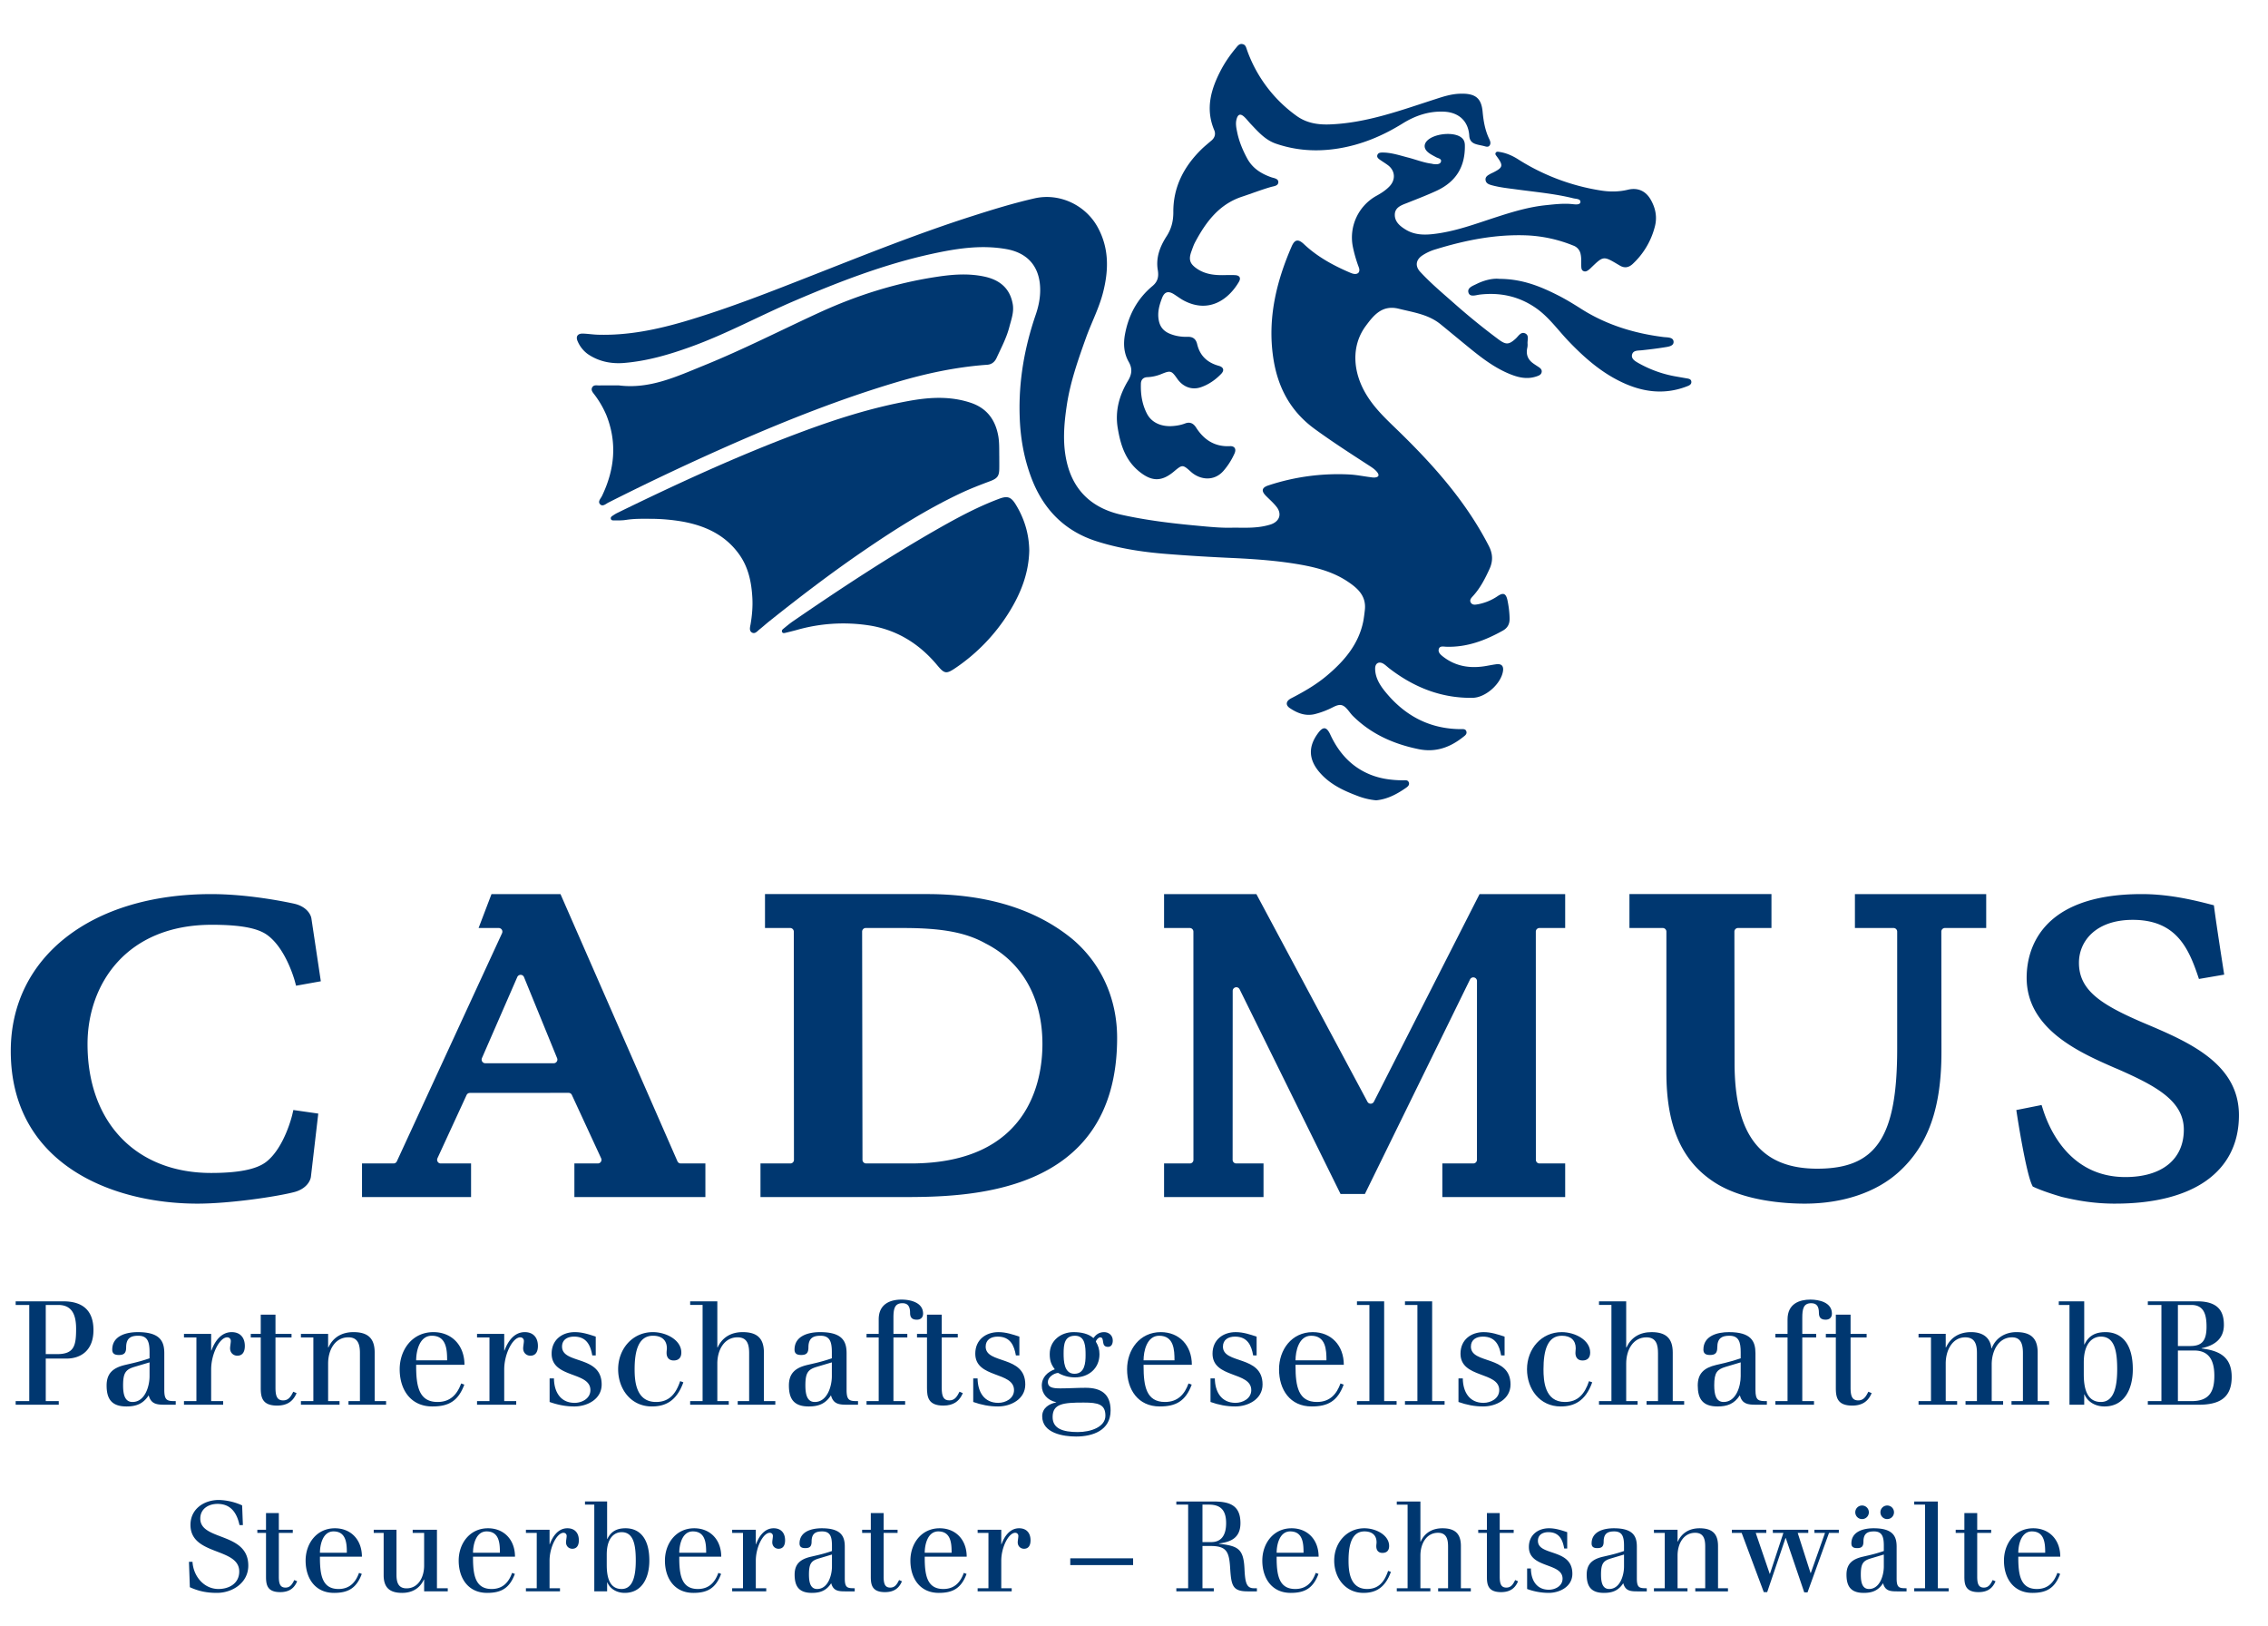 <svg viewBox="0 0 120 86" xmlns="http://www.w3.org/2000/svg" xml:space="preserve" style="fill-rule:evenodd;clip-rule:evenodd;stroke-linejoin:round;stroke-miterlimit:2"><path d="M65.291 27.912c.617.008 1.181.027 1.735-.111.082-.021.164-.041.243-.07.436-.163.562-.549.275-.917-.166-.213-.376-.394-.568-.588-.252-.259-.214-.432.132-.547a11.725 11.725 0 0 1 4.325-.577c.353.021.704.093 1.056.138.083.012.167.027.252.02.193-.019.256-.107.13-.276-.141-.183-.343-.295-.528-.417-.948-.615-1.891-1.223-2.802-1.889-1.283-.943-1.947-2.217-2.175-3.763-.304-2.065.16-4.004.977-5.882.16-.367.343-.402.643-.123.707.669 1.542 1.125 2.427 1.505.061.025.122.052.187.066.25.055.384-.086.297-.333a7.184 7.184 0 0 1-.32-1.104 2.52 2.52 0 0 1 1.249-2.684c.255-.141.498-.295.701-.511.323-.344.294-.815-.082-1.103-.142-.108-.298-.199-.442-.302-.078-.057-.159-.124-.13-.23.033-.12.138-.142.247-.145.466-.006.905.141 1.349.257.428.107.837.277 1.279.333.028.003.053.015.081.019.15.017.354.03.406-.109.069-.176-.154-.195-.262-.258-.156-.087-.323-.165-.451-.287-.187-.179-.189-.393-.02-.572.353-.374 1.328-.488 1.764-.215.168.108.234.239.24.442.022 1.135-.463 1.935-1.501 2.415-.504.233-1.019.43-1.533.635-.307.12-.669.231-.673.628-.007.382.29.619.593.8.427.256.902.281 1.388.23 1.189-.124 2.296-.549 3.419-.911.856-.277 1.722-.536 2.619-.624.454-.047.914-.101 1.375-.054.152.017.404.051.425-.101.025-.183-.236-.172-.374-.207-.985-.244-1.994-.331-2.996-.468-.444-.06-.892-.105-1.327-.225-.147-.041-.3-.096-.321-.275-.02-.183.132-.253.261-.328.044-.023.089-.042.129-.062.539-.27.563-.367.205-.857-.045-.061-.109-.123-.051-.201.049-.07.131-.044.206-.034.349.054.67.197.964.382a11.48 11.48 0 0 0 4.389 1.656c.48.076.948.073 1.421-.04.523-.129.949.058 1.215.523.259.454.357.934.211 1.458a4.068 4.068 0 0 1-1.171 1.95c-.22.2-.445.222-.693.068l-.075-.044c-.77-.457-.777-.457-1.417.16-.039.038-.079.08-.126.114-.08.062-.173.124-.283.075-.113-.049-.115-.157-.121-.263-.01-.205.014-.41-.03-.618a.595.595 0 0 0-.393-.471 7.406 7.406 0 0 0-2.403-.536c-1.671-.075-3.283.246-4.869.732a2.61 2.61 0 0 0-.716.329c-.336.226-.391.555-.115.859.555.602 1.182 1.128 1.795 1.668a35.515 35.515 0 0 0 2.358 1.916c.396.292.551.279.909-.049.142-.13.264-.364.48-.28.248.098.125.36.144.555a.798.798 0 0 1-.023.251c-.059.319.036.574.295.769.087.067.184.126.278.189.103.067.217.14.197.282-.022.153-.157.198-.283.24-.537.179-1.035.034-1.526-.18-.835-.366-1.535-.935-2.23-1.505-.438-.358-.87-.718-1.307-1.073-.644-.528-1.442-.631-2.217-.825-.888-.22-1.336.357-1.756.925-.762 1.041-.695 2.426.062 3.653.482.787 1.169 1.391 1.818 2.028 1.811 1.774 3.472 3.665 4.642 5.944.21.41.228.791.04 1.208-.237.516-.49 1.014-.875 1.437-.085.095-.2.205-.122.346.087.153.257.115.387.092a2.74 2.74 0 0 0 1.031-.426c.306-.209.448-.147.526.218.066.321.108.644.112.973.004.287-.112.49-.351.626-.939.525-1.919.897-3.02.856-.131-.005-.316-.055-.372.113-.057.169.078.298.204.397.707.557 1.51.659 2.371.495.155-.027.312-.058.47-.079.268-.033.39.094.349.363-.101.666-.913 1.401-1.604 1.414-1.653.028-3.099-.551-4.396-1.545-.104-.079-.2-.175-.308-.246-.246-.159-.457-.047-.457.242.001.468.236.853.51 1.196 1.026 1.275 2.341 1.996 4.005 2.009.116.003.265-.031.311.119.046.145-.079.227-.17.298-.693.551-1.456.827-2.357.642-1.316-.27-2.5-.792-3.466-1.746-.094-.091-.171-.2-.253-.301-.265-.326-.428-.365-.803-.176a4.54 4.54 0 0 1-.969.37c-.501.121-.928-.054-1.324-.319-.24-.162-.203-.377.074-.518.686-.353 1.352-.738 1.939-1.242.897-.763 1.633-1.636 1.875-2.831.037-.203.062-.408.085-.614.075-.73-.381-1.137-.914-1.491-.751-.501-1.602-.731-2.472-.888-1.164-.207-2.34-.294-3.519-.351-1.216-.054-2.43-.125-3.645-.223-1.252-.101-2.493-.292-3.694-.682-1.668-.546-2.766-1.687-3.388-3.301-.409-1.067-.602-2.175-.634-3.323-.057-1.834.254-3.602.845-5.331.193-.556.292-1.134.216-1.718-.131-.996-.763-1.589-1.764-1.767-1.354-.241-2.673-.026-3.984.261-2.504.551-4.882 1.47-7.23 2.477-1.836.785-3.595 1.748-5.478 2.428-1.148.416-2.32.757-3.542.857-.672.054-1.327-.073-1.905-.465a1.61 1.61 0 0 1-.54-.673c-.12-.258-.01-.425.278-.416.271.009.541.054.813.06 1.575.042 3.09-.27 4.592-.712 2.323-.688 4.574-1.581 6.827-2.465 2.767-1.085 5.53-2.194 8.363-3.098 1.089-.349 2.185-.686 3.301-.94 1.314-.297 2.695.351 3.339 1.533.6 1.099.584 2.242.29 3.414-.212.851-.625 1.628-.918 2.448-.418 1.168-.829 2.336-1.011 3.565-.147.988-.229 1.978-.005 2.964.353 1.561 1.369 2.472 2.891 2.813 1.316.294 2.657.455 3.999.579.674.064 1.344.131 1.964.104Z" style="fill:#003770;fill-rule:nonzero"/><path d="M52.872 24.177c0 .197.003.395 0 .594-.001.408-.095.537-.488.684-.528.198-1.052.399-1.562.64-1.797.849-3.468 1.906-5.103 3.025-1.738 1.186-3.407 2.462-5.052 3.774-.159.129-.312.268-.474.396-.121.095-.243.267-.409.171-.162-.095-.095-.296-.07-.443.079-.465.12-.931.093-1.4-.046-.817-.207-1.601-.691-2.283-.74-1.039-1.799-1.524-3.013-1.745a10.104 10.104 0 0 0-1.734-.145c-.407-.003-.825-.007-1.234.056-.207.033-.411.03-.616.027-.073 0-.167.015-.196-.072-.034-.103.057-.151.125-.196.07-.047.142-.092.217-.128 3.145-1.536 6.322-3 9.602-4.229 1.9-.713 3.825-1.331 5.825-1.694 1.098-.2 2.198-.263 3.279.101.85.288 1.301.905 1.451 1.775.061.366.042.728.05 1.092Z" style="fill:#003770;fill-rule:nonzero"/><path d="M32.737 20.387c1.637.211 3.067-.47 4.52-1.059 2.078-.843 4.074-1.867 6.11-2.801 1.972-.903 4.02-1.552 6.165-1.878.853-.132 1.71-.202 2.571-.013.834.184 1.34.65 1.481 1.451.075.42-.077.815-.18 1.212-.15.576-.429 1.101-.676 1.637-.096.208-.258.345-.499.36-1.632.116-3.222.456-4.79.921-2.88.858-5.672 1.957-8.423 3.156a136.63 136.63 0 0 0-6.823 3.211c-.135.068-.295.228-.431.102-.157-.146.022-.31.09-.451.671-1.396.81-2.814.231-4.274a5.058 5.058 0 0 0-.636-1.093c-.081-.108-.196-.225-.113-.377.082-.143.233-.101.359-.101.348-.005.696-.003 1.044-.003ZM64.866 14.552c.16 0 .319-.007.48.003.238.01.327.146.205.354-.548.937-1.582 1.679-2.895 1.001-.191-.099-.364-.234-.547-.348-.293-.183-.492-.131-.621.192-.148.384-.262.777-.175 1.203.069.351.267.569.586.699.296.122.614.171.934.161.286-.008.443.117.507.381.144.62.537.984 1.139 1.152.264.072.316.242.13.432-.302.313-.66.562-1.074.703-.477.162-.945-.016-1.248-.451-.301-.43-.351-.444-.827-.252a2.168 2.168 0 0 1-.737.169c-.22.005-.353.121-.358.35-.018.55.062 1.082.319 1.58.272.526.829.691 1.332.659.23-.014.465-.054.687-.139.261-.1.446-.004.59.228.415.644.985 1.012 1.778.973.253-.013.354.151.247.388-.15.335-.343.64-.587.922-.513.583-1.265.462-1.726.04-.425-.382-.448-.382-.885-.015-.662.558-1.188.545-1.86-.007-.726-.599-.977-1.411-1.122-2.294-.148-.909.087-1.729.546-2.496.204-.339.242-.642.036-.999-.254-.446-.291-.937-.199-1.447.188-1.023.652-1.893 1.456-2.562.283-.236.34-.496.282-.846-.112-.656.116-1.246.463-1.784.257-.396.36-.808.359-1.275-.01-1.324.553-2.409 1.478-3.319.174-.172.366-.323.551-.484.17-.147.218-.347.136-.537-.483-1.141-.171-2.184.365-3.203.216-.407.481-.786.776-1.139.091-.111.187-.257.367-.209.162.037.183.198.232.328a7.279 7.279 0 0 0 2.623 3.472c.512.366 1.094.468 1.733.446 1.985-.072 3.812-.762 5.666-1.357.391-.128.785-.248 1.204-.266.887-.039 1.173.254 1.236.98.046.489.132.965.347 1.413.053.11.099.237.018.346-.085.112-.206.048-.314.024-.144-.036-.295-.056-.436-.106-.2-.07-.31-.201-.324-.438-.049-.773-.554-1.237-1.343-1.271-.801-.035-1.521.214-2.185.626-1.057.656-2.182 1.127-3.412 1.323-1.122.18-2.229.111-3.303-.261-.539-.188-.915-.609-1.297-1.013-.124-.127-.232-.274-.361-.395-.208-.196-.342-.148-.413.124-.061.229-.012.453.031.668.1.498.296.968.539 1.414.279.509.726.791 1.256.98.15.054.392.07.385.267-.006.199-.243.207-.399.253-.513.149-1.011.343-1.519.511-1.215.401-1.909 1.333-2.479 2.398-.084.155-.14.327-.201.495-.157.43-.091.654.291.916.466.318.995.357 1.537.339ZM54.458 29.127c-.027 1.221-.464 2.304-1.104 3.319a9.799 9.799 0 0 1-2.777 2.876c-.513.349-.602.332-.997-.142-.959-1.148-2.166-1.885-3.648-2.103a8.97 8.97 0 0 0-3.788.252c-.199.054-.4.103-.601.151-.062.015-.137.024-.166-.057-.024-.061.014-.114.056-.149.174-.141.345-.288.531-.414 2.578-1.771 5.186-3.487 7.911-5.027.965-.542 1.944-1.057 2.985-1.445.448-.17.637-.103.89.313.453.744.696 1.551.708 2.426ZM79.331 14.752c1.198.004 2.143.388 3.058.848.42.21.824.455 1.22.706 1.348.869 2.837 1.327 4.416 1.525.205.023.515.001.524.251.009.236-.3.262-.507.296-.38.061-.768.107-1.153.149-.202.025-.455-.01-.529.206-.083.251.173.383.347.483a6.171 6.171 0 0 0 2.003.706l.475.083c.13.026.3.027.305.197.007.16-.158.206-.277.252-1.199.45-2.358.276-3.472-.27-1.049-.509-1.919-1.272-2.724-2.111-.577-.597-1.054-1.291-1.75-1.777-.902-.627-1.901-.839-2.984-.711-.203.027-.499.142-.582-.093-.091-.266.217-.366.412-.464.427-.213.882-.315 1.218-.276ZM72.812 42.337a3.636 3.636 0 0 1-.982-.232c-.762-.286-1.486-.626-2.027-1.266-.565-.67-.592-1.339-.073-2.044.273-.376.459-.359.654.06.442.954 1.096 1.695 2.082 2.107.563.234 1.155.312 1.759.317.118 0 .263-.035.316.112.053.144-.071.23-.164.296-.475.327-.975.595-1.565.65ZM10.452 63.673c-4.559 0-9.882-2.115-9.882-8.076 0-4.964 4.261-8.299 10.604-8.299 1.911 0 3.832.386 4.374.504.668.146.9.57.93.795l.497 3.313-1.31.235-.068-.252c-.084-.296-.55-1.792-1.479-2.446-.511-.359-1.436-.526-2.911-.526-4.542 0-6.576 3.168-6.576 6.31 0 4.143 2.566 6.819 6.538 6.819 1.442 0 2.389-.189 2.902-.576.974-.742 1.39-2.487 1.393-2.505l.058-.249 1.318.189-.388 3.331c-.021.216-.236.658-.901.826-.967.248-3.435.607-5.099.607ZM40.237 63.325v-1.778h1.578a.19.19 0 0 0 .193-.192L42 49.284a.192.192 0 0 0-.193-.192h-1.331v-1.795h8.575c3.189.001 5.78.806 7.703 2.392 1.516 1.289 2.353 3.141 2.353 5.214 0 8.422-8.044 8.422-11.477 8.422m-1.823-14.233c-.051 0-.1.019-.135.056a.188.188 0 0 0-.057.136l.019 12.071c0 .106.087.192.194.192h2.361c6.287 0 6.966-4.417 6.966-6.316 0-2.444-1.068-4.334-3.01-5.323-1.035-.579-2.3-.816-4.359-.816h-1.979ZM76.314 63.325v-1.778h1.638a.193.193 0 0 0 .193-.192l.002-9.459a.192.192 0 0 0-.149-.187c-.015-.003-.03-.006-.045-.006a.195.195 0 0 0-.173.108l-5.563 11.35h-1.289l-5.34-10.827a.197.197 0 0 0-.174-.109.16.16 0 0 0-.043.006.192.192 0 0 0-.149.188l-.004 8.936c0 .051.02.1.057.136a.186.186 0 0 0 .135.056h1.443v1.778h-5.262v-1.778h1.362a.189.189 0 0 0 .192-.192l-.002-12.071a.193.193 0 0 0-.193-.192h-1.359v-1.794h4.884l5.878 10.987a.189.189 0 0 0 .168.101h.003a.19.19 0 0 0 .17-.106l5.589-10.982h4.531v1.794h-1.361a.192.192 0 0 0-.193.192l.003 12.071c0 .106.086.192.192.192h1.359v1.778M95.482 63.673c-.93 0-3.263-.113-4.827-1.165-1.696-1.127-2.486-2.959-2.486-5.766v-7.457a.193.193 0 0 0-.192-.193h-1.763v-1.795h7.514v1.795H91.96a.191.191 0 0 0-.193.193l.009 6.945c0 3.815 1.389 5.594 4.374 5.594 3.123 0 4.23-1.659 4.23-6.34v-6.199a.192.192 0 0 0-.193-.193h-2.043v-1.794h6.946v1.794h-2.181a.19.19 0 0 0-.193.193l.006 6.362c0 2.969-.694 4.926-2.251 6.346-1.195 1.084-2.967 1.68-4.989 1.68ZM111.914 63.673c-1.145 0-2.037-.171-2.828-.357-.614-.181-1.103-.353-1.436-.504l-.097-.044-.046-.096c-.321-.698-.764-3.558-.783-3.68l-.041-.27 1.337-.266.077.243c.34 1.073 1.443 3.568 4.355 3.568 1.937 0 3.094-.938 3.094-2.506 0-1.541-1.514-2.33-3.492-3.203l-.165-.068c-1.855-.812-4.659-2.039-4.659-4.769 0-1.33.593-4.423 6.093-4.423 1.35 0 2.593.275 3.627.544l.187.048.025.191c.079.592.173 1.218.299 2.05l.221 1.428-1.336.229-.077-.23c-.503-1.466-1.181-2.897-3.424-2.897-1.968 0-2.848 1.14-2.848 2.269 0 1.453 1.15 2.21 3.412 3.179 2.369.999 5.053 2.135 5.053 4.887 0 2.971-2.387 4.677-6.548 4.677ZM30.391 63.325v-1.778h1.241a.192.192 0 0 0 .174-.274l-1.549-3.351a.191.191 0 0 0-.174-.11l-5.221.004a.194.194 0 0 0-.176.113l-1.541 3.344a.199.199 0 0 0 .014.186.189.189 0 0 0 .162.088h1.603v1.778h-5.77v-1.778h1.669a.191.191 0 0 0 .175-.112l5.566-12.069a.198.198 0 0 0-.013-.186.198.198 0 0 0-.163-.088h-1.066l.683-1.794h3.65l6.188 14.134c.03.07.1.115.176.115h1.303v1.778m-9.775-11.756a.194.194 0 0 0-.177.115l-1.871 4.291a.195.195 0 0 0 .015.182.19.19 0 0 0 .162.089h3.623a.19.19 0 0 0 .159-.086.189.189 0 0 0 .019-.181l-1.752-4.29a.192.192 0 0 0-.176-.12h-.002ZM2.421 69.032h.657c.743 0 .949.535.949 1.262 0 .887-.099 1.339-1.002 1.339h-.604v-2.601Zm-.873 5.087H.829v.191h2.28v-.191h-.688V71.87h1.086c.795 0 1.438-.451 1.438-1.507 0-1.048-.581-1.522-1.591-1.522H.829v.191h.719v5.087ZM6.613 72.207c-.643.153-.972.451-.972 1.086 0 .696.253 1.109 1.048 1.109.505 0 .88-.13 1.178-.589.123.459.421.497.849.497h.582v-.191c-.429 0-.605-.008-.605-.589v-1.943c0-.635-.229-1.117-1.399-1.117-.612 0-1.355.191-1.355.926 0 .229.153.283.352.283.268 0 .383-.1.383-.398 0-.505.26-.62.642-.62.505 0 .597.345.597.872v.322a9.062 9.062 0 0 1-.841.244l-.459.108Zm1.3-.138v.734c0 .52-.237 1.362-.903 1.362-.413 0-.497-.413-.497-.88 0-.673.146-.841.605-.979l.795-.237ZM10.392 74.119h-.658v.191h2.073v-.191h-.635v-1.675c0-.826.451-1.699.849-1.699.115 0 .191.085.191.192 0 .099-.038.283-.038.39 0 .237.176.39.383.39.275 0 .397-.207.397-.513 0-.443-.244-.734-.696-.734-.581 0-.91.528-1.071.972h-.015v-.88H9.734v.191h.658v3.366ZM13.268 70.753h.528v2.662c0 .49.069.941.864.941.551 0 .811-.245.964-.52l.069-.138-.176-.076c-.122.245-.245.459-.535.459-.314 0-.406-.214-.406-.666v-2.662h.849v-.191h-.849v-1.018h-.78v1.018h-.528v.191ZM15.922 74.119v.191h2.043v-.191h-.604V72.13c0-.711.359-1.385 1.071-1.385.535 0 .612.421.612.842v2.532h-.605v.191h1.989v-.191h-.604v-2.57c0-.765-.375-1.079-1.125-1.079-.627 0-1.086.291-1.323.811h-.015v-.719h-1.439v.191h.658v3.366h-.658ZM24.575 72.199c0-1.025-.666-1.729-1.645-1.729-1.117 0-1.783.933-1.783 1.966 0 1.079.582 1.966 1.729 1.966.842 0 1.362-.268 1.691-1.155l-.168-.061c-.199.551-.551.979-1.247.979-.987 0-1.133-.834-1.133-1.905v-.061h2.556Zm-2.556-.237c0-.475.169-1.301.827-1.301.78 0 .811.75.811 1.301h-1.638ZM25.898 74.119h-.658v.191h2.073v-.191h-.635v-1.675c0-.826.452-1.699.849-1.699.115 0 .192.085.192.192 0 .099-.039.283-.039.39 0 .237.176.39.383.39.275 0 .398-.207.398-.513 0-.443-.245-.734-.696-.734-.582 0-.911.528-1.071.972h-.016v-.88H25.24v.191h.658v3.366ZM31.521 70.707c-.352-.115-.704-.237-1.11-.237-.658 0-1.224.398-1.224 1.14 0 1.316 2.051.933 2.051 1.928 0 .443-.444.673-.834.673-.75 0-1.087-.581-1.094-1.293h-.23v1.247c.429.153.857.237 1.308.237.681 0 1.446-.382 1.446-1.163 0-1.568-2.096-1.055-2.096-2.004 0-.367.291-.528.635-.528.673 0 .872.475.964.995h.184v-.995ZM35.988 73.063c-.229.674-.581 1.102-1.277 1.102-1.071 0-1.133-1.125-1.133-1.729 0-1.002.215-1.775.972-1.775.474 0 .734.245.734.666 0 .069-.015.138-.015.245 0 .206.1.397.375.397.229 0 .405-.114.405-.42 0-.658-.795-1.079-1.507-1.079-1.071 0-1.836.88-1.836 1.966 0 1.033.666 1.966 1.783 1.966.696 0 1.308-.268 1.667-1.277l-.168-.062ZM36.516 74.119v.191h2.043v-.191h-.605V72.13c0-.711.36-1.385 1.071-1.385.536 0 .612.421.612.842v2.532h-.604v.191h1.989v-.191h-.604v-2.57c0-.765-.375-1.079-1.125-1.079-.627 0-1.086.291-1.323.811h-.016v-2.44h-1.438v.191h.658v5.087h-.658ZM42.712 72.207c-.642.153-.971.451-.971 1.086 0 .696.252 1.109 1.048 1.109.505 0 .88-.13 1.178-.589.122.459.421.497.849.497h.582v-.191c-.429 0-.605-.008-.605-.589v-1.943c0-.635-.229-1.117-1.4-1.117-.612 0-1.354.191-1.354.926 0 .229.153.283.352.283.268 0 .383-.1.383-.398 0-.505.26-.62.642-.62.505 0 .597.345.597.872v.322a9.308 9.308 0 0 1-.842.245l-.459.107Zm1.301-.138v.734c0 .521-.237 1.362-.903 1.362-.413 0-.497-.413-.497-.88 0-.673.145-.841.604-.979l.796-.237ZM46.492 70.753v3.366h-.643v.191h2.042v-.191h-.619v-3.366h.734v-.191h-.734v-.857c0-.459.061-.765.474-.765.298 0 .406.184.406.513 0 .244.107.359.359.359.199 0 .329-.115.329-.321 0-.597-.681-.742-1.14-.742-.574 0-1.208.214-1.208 1.048v.765h-.643v.191h.643Z" style="fill:#003770;fill-rule:nonzero"/><path d="M48.519 70.753h.528v2.662c0 .49.068.941.864.941.551 0 .811-.245.964-.52l.069-.138-.176-.076c-.123.245-.245.459-.536.459-.313 0-.405-.214-.405-.666v-2.662h.849v-.191h-.849v-1.018h-.78v1.018h-.528v.191ZM53.935 70.707c-.352-.114-.704-.237-1.109-.237-.658 0-1.224.398-1.224 1.14 0 1.316 2.05.933 2.05 1.928 0 .443-.444.673-.834.673-.75 0-1.086-.581-1.094-1.293h-.23v1.247c.429.153.857.237 1.309.237.68 0 1.445-.382 1.445-1.163 0-1.568-2.096-1.055-2.096-2.004 0-.367.291-.528.635-.528.674 0 .872.475.964.995h.184v-.995ZM56.276 71.595c0-.475.046-.934.604-.934.551 0 .558.597.558 1.033 0 .406-.045.979-.589.979-.55 0-.573-.673-.573-1.078Zm.52-1.125c-.65 0-1.255.436-1.255 1.155 0 .337.061.536.268.811-.375.138-.688.413-.688.865 0 .436.298.772.765.879v.016-.008c-.368.069-.743.291-.743.734 0 .903 1.133 1.071 1.791 1.071.879 0 1.828-.321 1.828-1.377 0-.895-.528-1.201-1.324-1.201-.451 0-.887.031-1.331.031-.428 0-.665-.054-.665-.337 0-.26.321-.466.543-.482.26.153.574.238.887.238.727 0 1.301-.475 1.301-1.224 0-.253-.061-.452-.191-.666.015-.092.137-.229.229-.229.268 0 .008.504.413.504.176 0 .253-.145.253-.336 0-.291-.23-.444-.459-.444-.268 0-.436.138-.566.314-.268-.237-.651-.314-1.056-.314Zm.543 3.726c.765 0 1.148.091 1.148.696 0 .589-.758.864-1.462.864-.78 0-1.331-.176-1.331-.795 0-.712.574-.765 1.645-.765ZM63.061 72.199c0-1.025-.665-1.729-1.645-1.729-1.116 0-1.782.933-1.782 1.966 0 1.079.581 1.966 1.729 1.966.841 0 1.362-.268 1.691-1.155l-.169-.061c-.199.551-.551.979-1.247.979-.987 0-1.132-.834-1.132-1.905v-.061h2.555Zm-2.555-.237c0-.474.168-1.301.826-1.301.781 0 .811.75.811 1.301h-1.637ZM66.488 70.707c-.352-.114-.703-.237-1.109-.237-.658 0-1.224.398-1.224 1.14 0 1.316 2.05.933 2.05 1.928 0 .443-.443.673-.834.673-.749 0-1.086-.581-1.094-1.293h-.229v1.247c.428.153.857.237 1.308.237.681 0 1.446-.382 1.446-1.163 0-1.568-2.096-1.055-2.096-2.004 0-.367.291-.528.635-.528.673 0 .872.475.964.995h.183v-.995ZM71.101 72.199c0-1.025-.665-1.729-1.644-1.729-1.117 0-1.783.933-1.783 1.966 0 1.079.581 1.966 1.729 1.966.841 0 1.362-.268 1.691-1.155l-.169-.061c-.199.551-.55.979-1.247.979-.986 0-1.132-.834-1.132-1.905v-.061h2.555Zm-2.555-.237c0-.474.168-1.301.826-1.301.781 0 .811.75.811 1.301h-1.637ZM71.797 69.032h.658v5.087h-.658v.191h2.097v-.191h-.658v-5.278h-1.439v.191ZM74.337 69.032h.658v5.087h-.658v.191h2.096v-.191h-.658v-5.278h-1.438v.191ZM79.608 70.707c-.352-.114-.704-.237-1.109-.237-.658 0-1.224.398-1.224 1.14 0 1.316 2.05.933 2.05 1.928 0 .444-.444.673-.834.673-.75 0-1.086-.581-1.094-1.293h-.229v1.247c.428.153.856.237 1.308.237.681 0 1.446-.382 1.446-1.163 0-1.568-2.096-1.055-2.096-2.004 0-.367.29-.528.634-.528.674 0 .873.475.964.995h.184v-.995ZM84.076 73.064c-.23.673-.582 1.101-1.278 1.101-1.071 0-1.132-1.124-1.132-1.729 0-1.002.214-1.775.971-1.775.475 0 .735.245.735.666 0 .069-.016.138-.016.245 0 .206.1.398.375.398.23 0 .406-.115.406-.421 0-.658-.796-1.079-1.507-1.079-1.071 0-1.836.88-1.836 1.966 0 1.033.665 1.966 1.782 1.966.696 0 1.308-.267 1.668-1.277l-.168-.061ZM84.603 74.119v.191h2.043v-.191h-.604V72.13c0-.711.359-1.384 1.071-1.384.535 0 .612.42.612.841v2.532h-.605v.191h1.989v-.191h-.604v-2.57c0-.765-.375-1.079-1.125-1.079-.627 0-1.086.291-1.323.811h-.015v-2.44h-1.439v.191h.658v5.087h-.658ZM90.8 72.207c-.643.153-.972.451-.972 1.086 0 .696.253 1.109 1.048 1.109.505 0 .88-.13 1.178-.589.123.459.421.497.85.497h.581v-.191c-.428 0-.604-.007-.604-.589v-1.943c0-.635-.23-1.117-1.4-1.117-.612 0-1.354.191-1.354.926 0 .229.153.283.351.283.268 0 .383-.1.383-.398 0-.505.26-.62.643-.62.504 0 .596.345.596.873v.321c-.29.099-.528.168-.841.245l-.459.107Zm1.3-.138v.734c0 .521-.237 1.362-.902 1.362-.414 0-.498-.413-.498-.88 0-.673.146-.841.605-.979l.795-.237ZM94.579 70.753v3.366h-.643v.191h2.043v-.191h-.62v-3.366h.735v-.191h-.735v-.857c0-.459.061-.765.474-.765.299 0 .406.184.406.513 0 .245.107.359.359.359.199 0 .329-.114.329-.321 0-.597-.68-.742-1.139-.742-.574 0-1.209.214-1.209 1.048v.765h-.643v.191h.643Z" style="fill:#003770;fill-rule:nonzero"/><path d="M96.606 70.753h.528v2.662c0 .49.069.941.864.941.551 0 .811-.244.964-.52l.069-.138-.176-.076c-.122.245-.245.459-.535.459-.314 0-.406-.214-.406-.666v-2.662h.849v-.191h-.849v-1.017h-.78v1.017h-.528v.191ZM104.6 74.119h-.604v.192h1.989v-.192h-.604v-1.943c0-.711.359-1.43 1.078-1.43.497 0 .574.42.574.841v2.532h-.604v.192h1.989v-.192h-.605v-2.57c0-.765-.375-1.079-1.124-1.079-.559 0-1.087.276-1.308.857h-.016c-.061-.574-.459-.857-1.078-.857-.628 0-1.087.291-1.324.811h-.015v-.719h-1.438v.191h.658v3.366h-.658v.192h2.042v-.192h-.604V72.13c0-.711.359-1.384 1.033-1.384.543 0 .619.42.619.841v2.532ZM109.496 74.311h.78v-.544h.016c.168.398.581.635 1.055.635 1.056 0 1.5-.925 1.5-1.966 0-1.407-.635-1.966-1.446-1.966-.505 0-.88.169-1.109.65h-.016v-2.279h-1.346v.191h.566v5.279Zm.757-2.234c0-1.132.559-1.37.903-1.37.719 0 .865.75.865 1.729 0 1.094-.245 1.729-.865 1.729-.773 0-.903-.795-.903-1.461v-.627ZM115.233 71.442h.857c.765 0 1.071.489 1.071 1.339 0 .78-.229 1.338-1.193 1.338h-.735v-2.677Zm0-2.41h.712c.673 0 .803.528.803 1.148 0 .78-.268 1.025-.872 1.025h-.643v-2.173Zm-.872 5.087h-.719v.192h2.678c1.025 0 1.759-.299 1.759-1.469 0-1.056-.642-1.393-1.591-1.507v-.016c.666-.137 1.178-.482 1.178-1.231 0-.673-.26-1.247-1.407-1.247h-2.617v.191h.719v5.087ZM10.045 83.964c.499.227.938.3 1.43.3.824 0 1.662-.532 1.662-1.443 0-1.789-2.54-1.297-2.54-2.487 0-.526.446-.778.911-.778.618 0 1.004.365 1.164 1.123h.179l-.04-1.044a3.17 3.17 0 0 0-1.23-.286c-.785 0-1.503.473-1.503 1.317 0 1.643 2.58 1.184 2.58 2.467 0 .639-.545.925-1.097.925-.771 0-1.33-.672-1.376-1.437h-.187l.047 1.343ZM13.616 81.092h.459v2.314c0 .425.06.818.751.818.479 0 .705-.213.838-.452l.06-.12-.153-.067c-.106.213-.213.399-.465.399-.273 0-.353-.186-.353-.578v-2.314h.738v-.167h-.738v-.884h-.678v.884h-.459v.167ZM19.149 82.349c0-.892-.579-1.503-1.43-1.503-.971 0-1.549.811-1.549 1.709 0 .937.505 1.709 1.503 1.709.731 0 1.183-.233 1.469-1.004l-.146-.054c-.173.479-.479.852-1.084.852-.858 0-.984-.725-.984-1.656v-.053h2.221Zm-2.221-.207c0-.412.146-1.13.718-1.13.678 0 .705.652.705 1.13h-1.423ZM22.441 84.184h1.25v-.166h-.572v-3.093h-1.284v.167h.606v1.729c0 .618-.313 1.203-.931 1.203-.466 0-.532-.365-.532-.731v-2.368h-1.204v.167h.525v2.234c0 .665.326.938.978.938.545 0 .944-.253 1.15-.705h.014v.625ZM27.248 82.349c0-.892-.578-1.503-1.429-1.503-.971 0-1.55.811-1.55 1.709 0 .937.506 1.709 1.503 1.709.732 0 1.184-.233 1.47-1.004l-.147-.054c-.172.479-.478.852-1.083.852-.858 0-.985-.725-.985-1.656v-.053h2.221Zm-2.221-.207c0-.412.147-1.13.719-1.13.678 0 .704.652.704 1.13h-1.423ZM28.399 84.018h-.572v.166h1.802v-.166h-.552v-1.457c0-.718.393-1.476.738-1.476.1 0 .167.073.167.166 0 .087-.034.246-.034.339 0 .207.153.34.333.34.239 0 .346-.18.346-.446 0-.386-.213-.638-.606-.638-.505 0-.791.458-.931.844h-.013v-.765h-1.25v.167h.572v2.926ZM31.444 84.184h.679v-.472h.013c.146.346.505.552.918.552.917 0 1.303-.805 1.303-1.709 0-1.224-.552-1.709-1.257-1.709-.439 0-.764.146-.964.565h-.013v-1.982h-1.171v.166h.492v4.589Zm.659-1.942c0-.984.485-1.19.784-1.19.626 0 .752.651.752 1.503 0 .951-.213 1.503-.752 1.503-.671 0-.784-.692-.784-1.271v-.545ZM38.161 82.349c0-.892-.579-1.503-1.43-1.503-.971 0-1.549.811-1.549 1.709 0 .937.505 1.709 1.503 1.709.731 0 1.183-.233 1.469-1.004l-.146-.054c-.173.479-.479.852-1.084.852-.858 0-.984-.725-.984-1.656v-.053h2.221Zm-2.221-.207c0-.412.146-1.13.718-1.13.678 0 .705.652.705 1.13H35.94ZM39.311 84.018h-.572v.166h1.803v-.166h-.552v-1.457c0-.718.392-1.476.738-1.476.1 0 .166.073.166.166 0 .087-.033.246-.033.339 0 .207.153.34.332.34.24 0 .346-.18.346-.446 0-.386-.213-.638-.605-.638-.505 0-.791.458-.931.844h-.013v-.765h-1.251v.167h.572v2.926ZM42.889 82.355c-.559.133-.845.393-.845.944 0 .606.22.965.911.965.439 0 .765-.113 1.024-.512.107.399.366.432.739.432h.505v-.166c-.372 0-.525-.007-.525-.512v-1.689c0-.552-.2-.971-1.217-.971-.532 0-1.177.166-1.177.804 0 .2.133.246.306.246.232 0 .332-.086.332-.345 0-.439.226-.539.559-.539.439 0 .518.299.518.758v.279a7.426 7.426 0 0 1-.731.213l-.399.093Zm1.13-.12v.639c0 .452-.206 1.184-.784 1.184-.359 0-.433-.36-.433-.765 0-.585.127-.732.526-.851l.691-.207ZM45.615 81.092h.459v2.314c0 .425.06.818.752.818.478 0 .705-.213.838-.452l.059-.12-.153-.067c-.106.213-.212.399-.465.399-.273 0-.352-.186-.352-.578v-2.314h.738v-.167h-.738v-.884h-.679v.884h-.459v.167ZM51.148 82.349c0-.892-.578-1.503-1.43-1.503-.971 0-1.549.811-1.549 1.709 0 .937.505 1.709 1.503 1.709.731 0 1.184-.233 1.469-1.004l-.146-.054c-.173.479-.479.852-1.084.852-.858 0-.984-.725-.984-1.656v-.053h2.221Zm-2.221-.207c0-.412.146-1.13.718-1.13.679 0 .705.652.705 1.13h-1.423ZM52.299 84.018h-.572v.166h1.802v-.166h-.552v-1.457c0-.718.392-1.476.738-1.476.1 0 .166.073.166.166 0 .087-.033.246-.033.339 0 .207.153.34.333.34.239 0 .345-.18.345-.446 0-.386-.212-.638-.605-.638-.505 0-.791.458-.931.844h-.013v-.765h-1.25v.167h.572v2.926ZM56.628 82.435h3.325v.359h-3.325zM62.865 84.018h-.625v.166h1.982v-.166h-.599v-2.235h.419c.845 0 .991.286 1.044 1.151.06.937.12 1.25.931 1.25h.486v-.166h-.166c-.406 0-.459-.346-.493-1.051-.053-1.051-.352-1.184-1.349-1.303v-.014c.645-.08 1.137-.306 1.137-1.077 0-.964-.599-1.144-1.443-1.144H62.24v.166h.625v4.423Zm.758-4.423h.346c.678 0 .905.366.905.985 0 .545-.193.997-.785.997h-.466v-1.982ZM69.768 82.349c0-.892-.579-1.503-1.43-1.503-.971 0-1.549.811-1.549 1.709 0 .937.505 1.709 1.503 1.709.731 0 1.183-.233 1.469-1.004l-.146-.054c-.173.479-.479.852-1.084.852-.858 0-.984-.725-.984-1.656v-.053h2.221Zm-2.221-.207c0-.412.146-1.13.718-1.13.678 0 .705.652.705 1.13h-1.423ZM73.445 83.1c-.199.585-.505.958-1.11.958-.931 0-.984-.978-.984-1.503 0-.871.186-1.543.844-1.543.412 0 .639.213.639.578 0 .06-.014.12-.014.213 0 .18.087.346.326.346.2 0 .353-.1.353-.366 0-.572-.692-.937-1.31-.937-.931 0-1.596.764-1.596 1.709 0 .897.578 1.709 1.549 1.709.605 0 1.137-.233 1.45-1.111l-.147-.053ZM73.904 84.018v.166h1.776v-.166h-.526v-1.729c0-.619.313-1.204.931-1.204.466 0 .532.366.532.732v2.201h-.525v.166h1.729v-.166h-.525v-2.235c0-.665-.326-.937-.978-.937-.545 0-.944.252-1.15.705h-.014v-2.122h-1.25v.166h.572v4.423h-.572ZM78.213 81.092h.459v2.314c0 .425.06.818.752.818.478 0 .705-.213.838-.452l.059-.12-.153-.067c-.106.213-.212.399-.465.399-.273 0-.353-.186-.353-.578v-2.314h.739v-.167h-.739v-.884h-.678v.884h-.459v.167ZM82.921 81.052c-.305-.1-.611-.206-.964-.206-.572 0-1.064.345-1.064.99 0 1.144 1.782.812 1.782 1.676 0 .386-.385.585-.724.585-.652 0-.945-.505-.951-1.123h-.2v1.084a3.34 3.34 0 0 0 1.137.206c.592 0 1.257-.333 1.257-1.011 0-1.363-1.822-.918-1.822-1.742 0-.32.253-.459.552-.459.585 0 .758.412.838.864h.159v-.864ZM84.797 82.355c-.559.133-.845.393-.845.944 0 .606.22.965.911.965.439 0 .765-.113 1.024-.512.107.399.366.432.739.432h.505v-.166c-.372 0-.525-.007-.525-.512v-1.689c0-.552-.2-.971-1.217-.971-.532 0-1.177.166-1.177.804 0 .2.133.246.305.246.233 0 .333-.086.333-.345 0-.439.226-.539.559-.539.438 0 .518.299.518.758v.279a7.506 7.506 0 0 1-.731.213l-.399.093Zm1.13-.12v.639c0 .452-.206 1.184-.784 1.184-.36 0-.433-.36-.433-.765 0-.585.127-.732.526-.851l.691-.207ZM87.51 84.018v.166h1.775v-.166h-.525v-1.729c0-.619.313-1.204.931-1.204.466 0 .532.366.532.732v2.201h-.525v.166h1.729v-.166h-.526v-2.235c0-.665-.325-.937-.977-.937-.545 0-.944.252-1.151.705h-.013v-.626h-1.25v.167h.572v2.926h-.572ZM91.633 81.092h.519l1.17 3.132h.18l.97-2.86h.014l.977 2.873h.173l1.137-3.145h.519v-.167h-1.29v.167h.559l-.752 2.121h-.013l-.679-2.121h.559v-.167h-1.875v.167h.558l-.711 2.161h-.013l-.739-2.161h.559v-.167h-1.822v.167ZM98.542 82.355c-.558.133-.844.393-.844.944 0 .606.219.965.911.965.439 0 .764-.113 1.024-.512.106.399.366.432.738.432h.505v-.166c-.372 0-.525-.007-.525-.512v-1.689c0-.552-.2-.971-1.217-.971-.532 0-1.177.166-1.177.804 0 .2.133.246.306.246.233 0 .332-.086.332-.345 0-.439.226-.539.559-.539.439 0 .519.299.519.758v.279a7.527 7.527 0 0 1-.732.213l-.399.093Zm1.131-.12v.639c0 .452-.206 1.184-.785 1.184-.359 0-.432-.36-.432-.765 0-.585.126-.732.525-.851l.692-.207Zm-.18-2.234c0 .2.16.359.359.359.2 0 .359-.159.359-.359a.357.357 0 0 0-.359-.359.358.358 0 0 0-.359.359Zm-1.33 0c0 .2.16.359.359.359.2 0 .359-.159.359-.359a.357.357 0 0 0-.359-.359.358.358 0 0 0-.359.359ZM101.282 79.595h.572v4.423h-.572v.166h1.822v-.166h-.572v-4.589h-1.25v.166ZM103.476 81.092h.459v2.314c0 .425.06.818.752.818.479 0 .705-.213.838-.452l.059-.12-.152-.067c-.107.213-.213.399-.466.399-.273 0-.352-.186-.352-.578v-2.314h.738v-.167h-.738v-.884h-.679v.884h-.459v.167ZM109.009 82.349c0-.892-.578-1.503-1.43-1.503-.97 0-1.549.811-1.549 1.709 0 .937.505 1.709 1.503 1.709.731 0 1.184-.233 1.47-1.004l-.147-.054c-.173.479-.479.852-1.084.852-.858 0-.984-.725-.984-1.656v-.053h2.221Zm-2.221-.207c0-.412.146-1.13.718-1.13.679 0 .705.652.705 1.13h-1.423Z" style="fill:#003770;fill-rule:nonzero"/></svg>